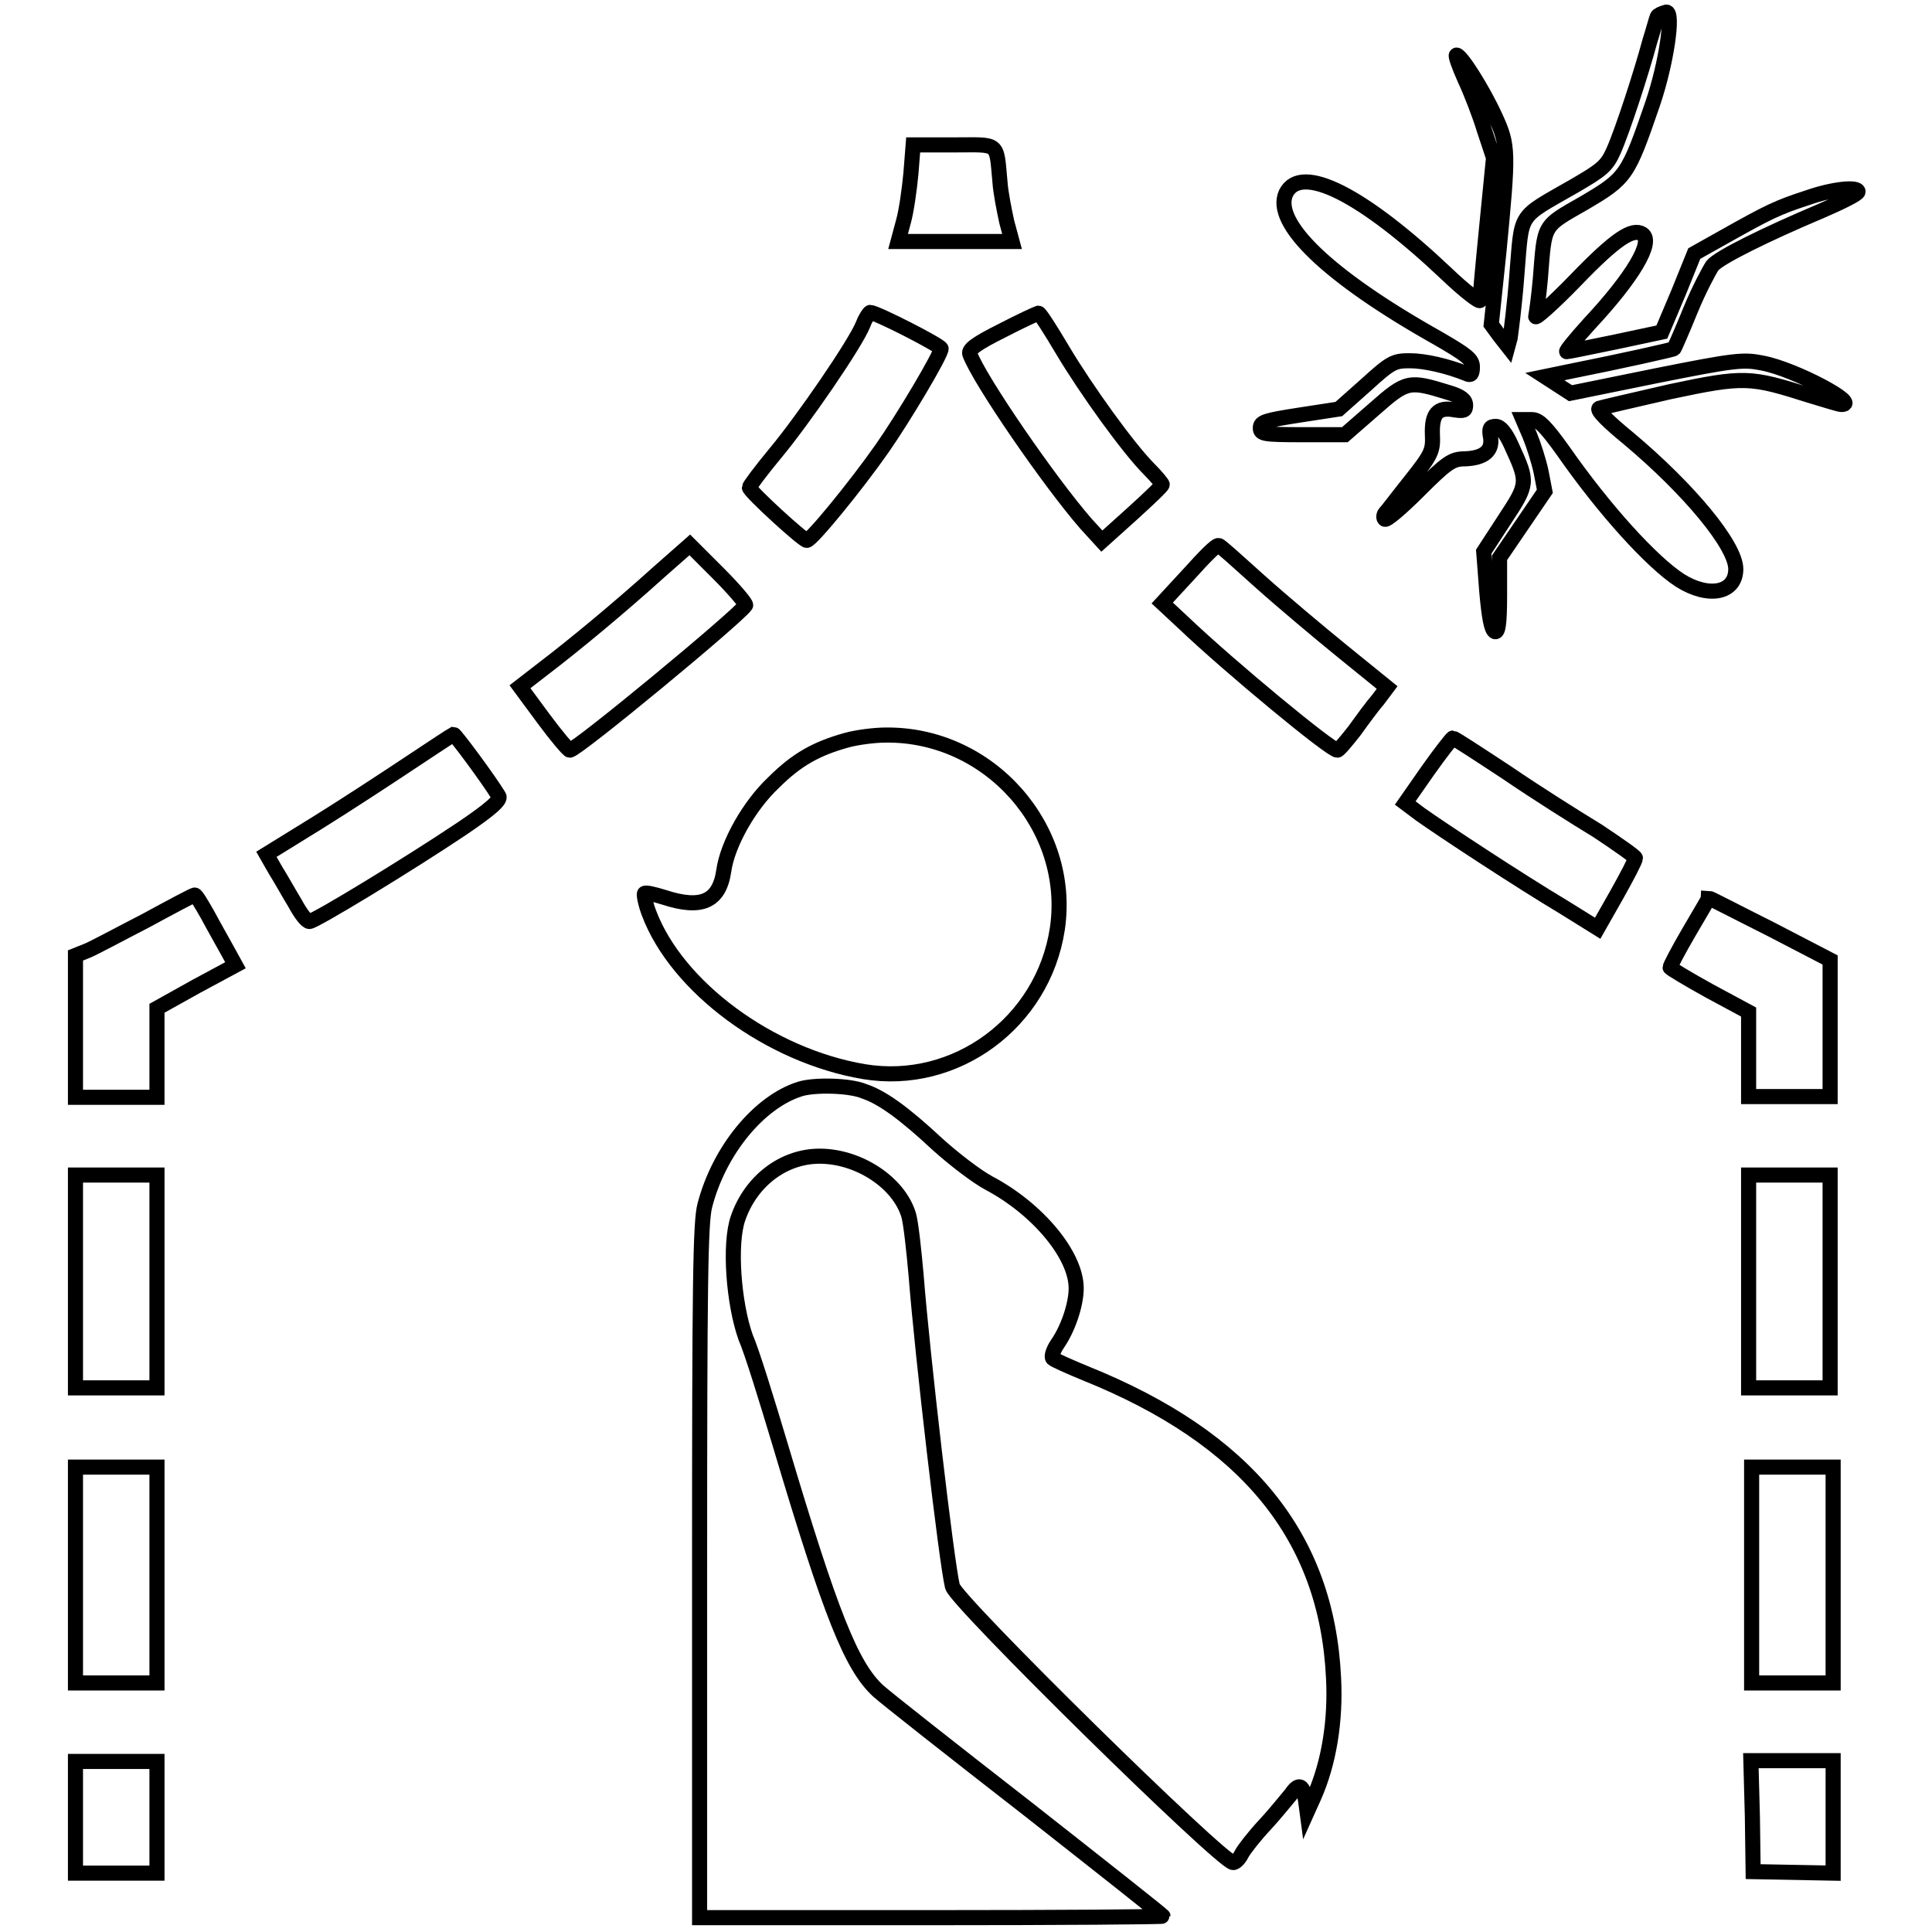 <?xml version="1.0" encoding="utf-8"?>
<!-- Svg Vector Icons : http://www.onlinewebfonts.com/icon -->
<!DOCTYPE svg PUBLIC "-//W3C//DTD SVG 1.1//EN" "http://www.w3.org/Graphics/SVG/1.1/DTD/svg11.dtd">
<svg version="1.1" xmlns="http://www.w3.org/2000/svg" xmlns:xlink="http://www.w3.org/1999/xlink" x="0px" y="0px" viewBox="0 0 256 256" enable-background="new 0 0 256 256" xml:space="preserve">
<g><g><g><path stroke-width="2" fill-opacity="0" stroke="#000000"  d="M219.6,2.2c-0.1,0.2-0.5,1.7-1,3.3c-1.1,4.1-3.6,11.8-4.8,14.5c-0.9,2-1.5,2.5-5.3,4.7C201,29,201.7,28,201,36.3c-0.3,4.1-0.8,7.8-0.9,8.5l-0.3,1.1l-1.1-1.4l-1.1-1.5l1-9.5c1.3-13.5,1.3-14.2-0.5-18.1c-1.6-3.5-4.5-8.1-5.1-8.1c-0.2,0,0.3,1.4,1.1,3.2c0.8,1.7,2,4.8,2.6,6.8l1.2,3.6L197,30c-0.5,5-0.9,9.5-0.9,9.8c0,0.3-2-1.2-4.4-3.5c-11.1-10.5-19.3-14.7-21.3-10.7c-1.8,3.9,5.5,11,20.1,19.2c3.8,2.2,4.6,2.8,4.6,3.8c0,1-0.2,1.2-0.8,0.9c-2.5-1-5.5-1.7-7.5-1.7c-2.1,0-2.5,0.2-5.8,3.2l-3.6,3.2l-5.2,0.8c-4.5,0.7-5.2,0.9-5.2,1.7c0,0.8,0.4,0.9,5.6,0.9h5.6l3.9-3.4c4.3-3.8,4.6-3.8,9.8-2.2c1.7,0.5,2.3,1,2.3,1.7c0,0.7-0.2,0.8-1.5,0.6c-2.2-0.4-3,0.5-2.9,3.3c0.1,2.1-0.1,2.6-2.8,6c-1.6,2-3.1,4-3.4,4.3s-0.3,0.8-0.1,0.9c0.2,0.2,2.2-1.5,4.5-3.8c3.7-3.7,4.4-4.2,6.1-4.2c2.6-0.1,3.7-1.1,3.4-2.9c-0.2-1.1-0.1-1.4,0.7-1.4c0.6,0,1.3,0.8,2.1,2.6c2.2,4.8,2.2,5-0.9,9.7l-2.8,4.3l0.4,5.2c0.3,3.4,0.6,5.2,1.1,5.4c0.4,0.1,0.6-1,0.6-4.8v-5l3-4.4l3-4.4l-0.5-2.6c-0.3-1.4-1-3.6-1.5-4.8l-0.9-2.1h1.2c0.9,0,1.8,0.9,4.1,4.1c5.5,7.9,11.8,14.8,15.5,17.2c3.8,2.4,7.4,1.7,7.4-1.5c0-3.1-6.1-10.5-14.2-17.3c-2.7-2.2-4.3-3.8-3.9-4c0.3-0.1,4.6-1.1,9.4-2.2c9.9-2.1,10.6-2,18.5,0.5c2,0.6,3.9,1.2,4.2,1.2c2.6,0-6.2-4.7-10.5-5.5c-2.5-0.5-3.6-0.4-14.1,1.7l-11.3,2.3l-1.7-1.1l-1.7-1.1l2.9-0.6c7.5-1.5,14.2-3,14.2-3.1c0.1-0.1,1.1-2.4,2.2-5.1c1.1-2.7,2.5-5.3,2.9-5.9c0.9-1.1,7.2-4.2,14.3-7.2c2.8-1.2,5-2.3,5-2.6c0-0.7-3.3-0.4-6.7,0.8c-4,1.3-5.2,1.9-10.9,5.1l-4.1,2.3l-2.1,5.2l-2.2,5.2l-6.1,1.3c-3.4,0.7-6.3,1.3-6.5,1.3c-0.2,0,1.1-1.6,3-3.7c5.7-6.1,8.6-10.9,7-11.9c-1.3-0.8-3.5,0.6-8.8,6.1c-3.1,3.2-5.5,5.3-5.3,4.8c0.1-0.5,0.4-2.7,0.6-4.9c0.6-7.4,0.2-6.9,5.8-10.1c5.6-3.3,5.8-3.6,9.1-13.2c1.8-5.3,2.8-12.1,1.8-12.1C220.1,1.8,219.7,2,219.6,2.2z"/><path stroke-width="2" fill-opacity="0" stroke="#000000"  d="M120.7,23c-0.2,2.1-0.6,5-1,6.4l-0.7,2.6h7.5h7.6l-0.7-2.6c-0.3-1.4-0.8-3.8-0.9-5.3c-0.5-5.4,0-4.9-6.1-4.9H121L120.7,23z"/><path stroke-width="2" fill-opacity="0" stroke="#000000"  d="M114.4,42.9c-1,2.6-8.1,12.9-11.7,17.2c-1.9,2.3-3.4,4.3-3.4,4.5c0,0.5,7.1,7,7.6,7c0.6,0,6.5-7.2,10-12.2c2.8-4,7.8-12.4,7.8-13.2c0-0.4-8.6-4.8-9.4-4.8C115.2,41.4,114.7,42.1,114.4,42.9z"/><path stroke-width="2" fill-opacity="0" stroke="#000000"  d="M132.8,43.8c-3.4,1.7-4.5,2.5-4.3,3.1c1.3,3.5,10.6,17,15.4,22.5l2.1,2.3l4-3.6c2.2-2,4-3.7,4-3.9c0-0.1-0.7-1-1.7-2c-2.8-2.8-8.4-10.6-11.5-15.8c-1.6-2.7-3-4.9-3.2-4.9C137.5,41.5,135.3,42.5,132.8,43.8z"/><path stroke-width="2" fill-opacity="0" stroke="#000000"  d="M87.2,75.9c-5.1,4.6-11,9.5-15.2,12.7l-3.1,2.4l3.1,4.2c1.7,2.3,3.3,4.2,3.5,4.2c0.9,0,22.2-17.6,23.3-19.2c0.1-0.2-1.5-2.1-3.6-4.2l-3.8-3.8L87.2,75.9z"/><path stroke-width="2" fill-opacity="0" stroke="#000000"  d="M157.6,76l-3.6,3.9l2.9,2.7c6.1,5.8,19.4,16.8,20.3,16.8c0.2,0,1.2-1.2,2.3-2.6c1-1.4,2.4-3.3,3.1-4.1l1.2-1.6l-5.8-4.7c-3.2-2.6-8.2-6.8-11.1-9.4c-2.9-2.6-5.3-4.8-5.4-4.7C161.2,72.1,159.5,73.9,157.6,76z"/><path stroke-width="2" fill-opacity="0" stroke="#000000"  d="M54.3,101.1c-3,2-8.5,5.6-12.2,7.9l-6.8,4.2l1.2,2.1c0.7,1.1,1.8,3.1,2.6,4.4c0.7,1.3,1.5,2.4,1.9,2.4c0.7,0,13.2-7.6,20.2-12.3c3.7-2.5,5.2-3.8,4.9-4.3c-1.4-2.3-5.8-8.2-6-8.2C59.9,97.4,57.3,99.1,54.3,101.1z"/><path stroke-width="2" fill-opacity="0" stroke="#000000"  d="M112.1,98.1c-3.9,1.1-6.5,2.5-9.6,5.6c-3.2,3-6.1,8.1-6.6,11.7c-0.6,4.1-3,5.1-7.9,3.5c-1.3-0.4-2.5-0.7-2.6-0.5c-0.1,0.1,0.1,1.3,0.6,2.6c3.7,9.8,16,18.9,28.5,21c12.1,2,23.7-6.5,25.6-18.9c2-13.4-9-25.9-22.8-25.7C115.9,97.4,113.5,97.7,112.1,98.1z"/><path stroke-width="2" fill-opacity="0" stroke="#000000"  d="M189.2,102.1l-3,4.3l2,1.5c2.8,2,13.3,8.9,19,12.3l4.5,2.8l2.5-4.4c1.4-2.5,2.5-4.6,2.5-4.9c0-0.2-2.3-1.8-5-3.6c-2.8-1.7-8.2-5.1-12-7.7c-3.8-2.5-7-4.6-7.2-4.6C192.4,97.8,190.9,99.7,189.2,102.1z"/><path stroke-width="2" fill-opacity="0" stroke="#000000"  d="M19.3,122c-3.5,1.8-7,3.7-7.8,4l-1.5,0.6v9.4v9.4h5.4h5.4v-5.9v-5.9l5.2-2.9l5.2-2.8l-1.1-2c-0.6-1.1-1.8-3.2-2.6-4.7c-0.8-1.4-1.5-2.6-1.7-2.6S22.8,120.1,19.3,122z"/><path stroke-width="2" fill-opacity="0" stroke="#000000"  d="M223.8,123.5c-1.4,2.4-2.5,4.5-2.5,4.7c0,0.1,2.3,1.5,5.2,3.1l5.2,2.8v5.6v5.6h5.4h5.4v-9.1v-9l-7.9-4.1c-4.4-2.2-8-4.1-8.2-4.1C226.4,119.1,225.2,121.1,223.8,123.5z"/><path stroke-width="2" fill-opacity="0" stroke="#000000"  d="M106,144.3c-5.4,1.7-10.7,8.1-12.6,15.4c-0.6,2.2-0.7,10.4-0.7,48.5v45.9h30.7c16.9,0,30.7-0.1,30.7-0.2c0-0.1-8.1-6.5-17.9-14.2c-9.9-7.7-18.8-14.7-19.9-15.7c-3.5-3.3-6.2-10-12.9-32.5c-1.8-6-3.8-12.5-4.6-14.3c-1.6-4.5-2.2-12.4-1-15.8c1.7-4.9,6-8.2,10.8-8.2c5.2,0,10.5,3.5,11.8,7.8c0.3,1,0.7,4.7,1,8.1c0.8,10.3,4,37.8,4.8,41.1c0.4,1.9,35.7,36.6,37.2,36.6c0.3,0,0.8-0.5,1.1-1.1c0.3-0.6,1.7-2.4,3.1-3.9s2.9-3.4,3.5-4.1c1-1.5,1.6-1.2,1.9,0.9l0.2,1.5l0.9-2c2-4.5,2.9-10.1,2.6-15.8c-0.9-18.7-11.5-31.7-32.8-40.3c-2.2-0.9-4.2-1.8-4.4-2c-0.2-0.2,0-1,0.6-1.9c1.4-2,2.5-5.2,2.5-7.4c0-4.4-5.1-10.5-11.5-13.9c-1.7-0.9-4.8-3.3-6.9-5.2c-4.4-4.1-7.3-6.2-9.7-7C112.6,143.8,107.9,143.7,106,144.3z"/><path stroke-width="2" fill-opacity="0" stroke="#000000"  d="M10,169.8v14.1h5.4h5.4v-14.1v-14.1h-5.4H10V169.8z"/><path stroke-width="2" fill-opacity="0" stroke="#000000"  d="M231.7,169.8v14.1h5.4h5.4v-14.1v-14.1h-5.4h-5.4L231.7,169.8L231.7,169.8z"/><path stroke-width="2" fill-opacity="0" stroke="#000000"  d="M10,208.6V223h5.4h5.4v-14.3v-14.3h-5.4H10V208.6z"/><path stroke-width="2" fill-opacity="0" stroke="#000000"  d="M232.1,208.6V223h5.4h5.4v-14.3v-14.3h-5.4h-5.4V208.6z"/><path stroke-width="2" fill-opacity="0" stroke="#000000"  d="M10,240.8v7.4h5.4h5.4v-7.4v-7.4h-5.4H10V240.8z"/><path stroke-width="2" fill-opacity="0" stroke="#000000"  d="M232.2,240.7l0.1,7.3l5.3,0.1l5.3,0.1v-7.5v-7.4h-5.4h-5.5L232.2,240.7z"/></g></g></g>
</svg>